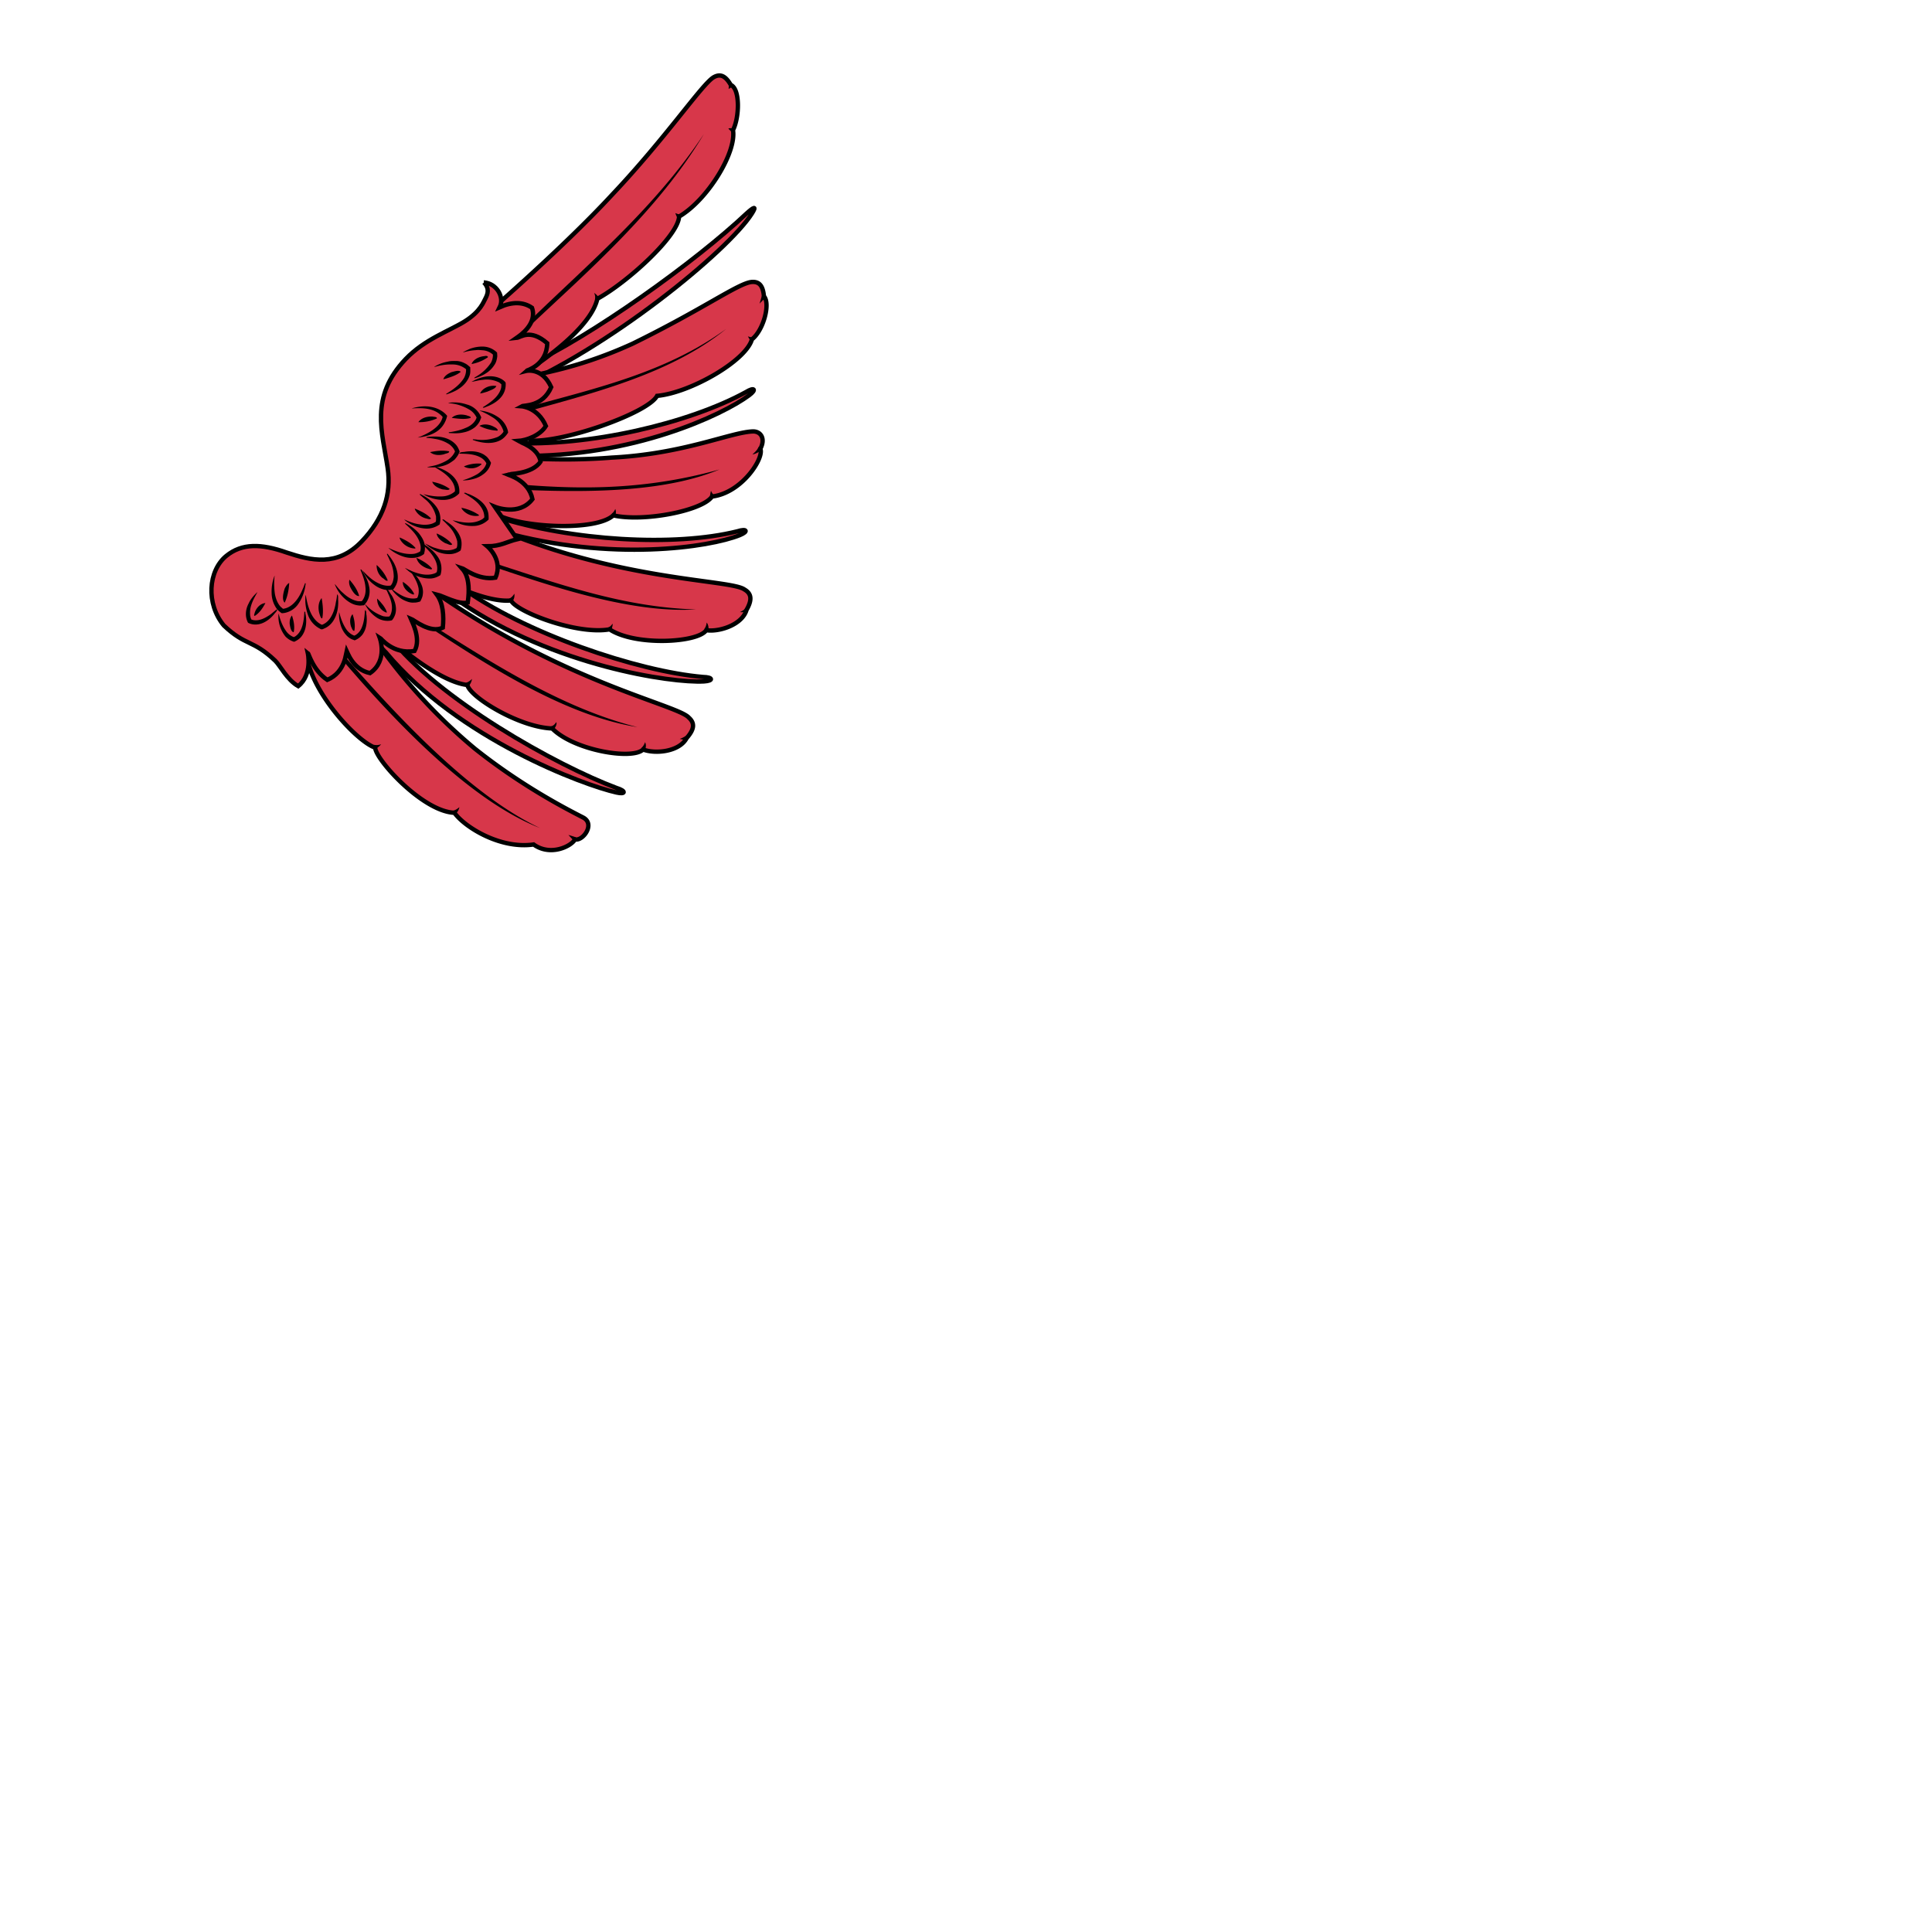 <svg xmlns="http://www.w3.org/2000/svg" fill="#d7374a" stroke="#000" viewBox="50 50 200 200">
<!--source: wappenwiki.org, CC BY-NC-SA 3.0-->
  <g id="wing" stroke-width=".45">
    <path d="M104.37 87.97c6.86-3.13 17.7-10.95 22.92-15.88.75-.68 1.08-.82.54.03-2.45 3.84-14.84 14.03-25.13 18.3-4.12 1.64-.51-1.48 1.67-2.45zm-1.57 7.88c8.17.42 18.54-2.04 24.41-5.26.88-.55 1.15-.27.34.33-2.72 2.03-12.05 6.43-23.74 6.27-1.16.14-4.02-.3-1.01-1.34zm-1.43 7.65c7.8 2.49 18.46 3.12 24.96 1.5 1-.32 1.18.02.25.4-3.15 1.27-13.3 2.78-24.57-.34-1.15-.16-3.8-1.32-.64-1.56zm-3.77 7.18c6.58 4.86 18.5 8.84 25.18 9.4 1.04.02 1.1.4.1.46-3.38.19-15.52-1.6-25.18-8.18-1.04-.53-3.18-2.48-.1-1.68zm-7.29 5.22c5.01 6.47 17.25 13.32 23.52 15.67 1 .3.96.7-.02.47-3.32-.74-16.35-5.53-23.86-14.5-.86-.78-2.38-3.24.36-1.64z"/>
    <path d="M99.44 83.3s8.47-7.24 13.93-13.15c5.57-5.89 9.3-11.44 10.5-12.15.68-.39 1.22-.18 1.78.79.97.4.91 3.33.23 4.68.38 2.3-2.62 7.22-5.58 8.95-.1 2.04-5.4 6.84-8.46 8.51-.9 3.92-9.09 8.62-9.09 8.62m-2.25 7.67c2.04.04 6.82.63 12.82.15 7.5-.38 12.31-2.64 14.64-2.71.82 0 1.3.76.75 1.8.42.95-1.91 4.57-5 4.94-1.01 1.5-7.18 2.66-10.22 1.95-1.79 1.66-9.43 1.3-12.1-.1m-.33 1.32c12.99 5.62 24.56 5.4 26 6.45.73.42.83 1.05.22 2.12-.44 1.52-2.79 2.3-4.17 2.1-.84 1.3-7.34 1.67-10.01-.09-3.36.6-9.65-1.82-10.2-2.99-3.12.31-8.78-2.97-8.78-2.97m1.08 2.22c13.36 9.29 24.92 11.55 26.1 12.87.64.57.6 1.2-.22 2.13-.74 1.4-3.2 1.67-4.51 1.18-1.1 1.1-7.16.1-9.41-2.18-3.41-.12-8.5-3.24-8.78-4.5-3.12-.35-7.97-4.74-7.97-4.74m-2.06-.65a56.84 56.84 0 0010.82 11.99c5 3.98 9.73 6.36 11.16 7.1 1.35.66.01 2.49-.8 2.28-.4.73-2.56 1.78-4.29.53-3.42.5-7.12-1.77-8.2-3.28-3.31-.14-8.17-5.53-8.2-6.74-1.82-.6-6.4-5.46-7.06-9.35m21.4-28.72c1.94-.58 6.2-.96 12.3-3.75 7.35-3.6 10.94-6.26 12.33-6.39.77-.06 1.17.36 1.27 1.47.7.78-.05 3.54-1.24 4.47-.63 2.24-6.4 5.54-9.82 5.85-.95 1.81-10.03 4.97-13.3 4.61"/>
    <path d="M100.1 79.24c.6.65.39 1.2.14 1.68-.18.31-.49 1.32-2.12 2.34-1.63 1.01-4.18 1.87-6.12 3.9-3.78 3.96-2.41 7.62-1.87 11.29.4 2.72-.43 5.23-2.68 7.59-2.53 2.65-5.24 2-7.77 1.16-2.63-.93-4.63-.98-6.26.35-1.88 1.55-2.11 4.95-.25 7.2 2.26 2.15 3 1.44 5.32 3.65.53.51 1.21 1.96 2.38 2.63 1.5-1.18.99-3.45.99-3.45.1.07.54 1.81 2.02 2.8 1.88-.78 1.95-2.84 2-3.03.05.1.63 1.96 2.42 2.33 1.9-1.3 1-3.69 1-3.69.12.07 1.35 1.77 3.61 1.4.74-1.31-.34-3.2-.4-3.35.35.14 2.05 1.58 3.33.93.12-1.2.04-2.54-.63-3.43.68.16 2.25 1.07 3.21.84.4-2.82-.57-3.48-.67-3.6.3.09 1.79 1.32 3.54 1.02.83-1.86-.85-3.25-.85-3.25 1.4 0 2.07-.49 3.1-.73l-2.32-3.36s2.5 1.03 3.9-.79c-.4-1.95-2.47-2.5-2.63-2.57.05-.02 2.6.01 3.47-1.32-.25-1.49-2.21-2.04-2.35-2.13.9-.06 2.3-.57 2.9-1.55-.82-1.92-2.5-2.04-2.5-2.04.23-.13 2.16.07 3.05-1.98-.94-2.1-2.61-1.68-2.61-1.68.04-.04 2.15-.57 2.2-2.87-1.79-1.55-2.76-.59-3.18-.55.3-.21 2.18-1.43 1.6-3.12-.9-.62-2.03-.64-3.34-.06.52-1.05-.33-2.48-1.64-2.56z"/>
    <g fill="#000" stroke="none">
      <path d="M104.93 83.11c6.26-6.06 13-11.78 17.94-19.24-4.8 8.01-12.16 14.33-17.97 19.83zm20.87-19.39l-.4-.4c.13-.1.4-.02.58-.01zm.06-4.82c-.11.12-.33.25-.43.31l.02-.51zm-21.44 41.3c5.9.46 12.56.5 20.06-1.6-5.38 2.25-12.82 2.4-19.83 2.13zm8.88 3.03c.16-.17.3-.31.39-.54.14.32.04.58-.06.84zm10.2-1.78c0-.22.05-.43.1-.65.1.25.25.4.34.53zm4.39-4.4c.27-.27.5-.44.64-.79l.4.22c-.3.3-.69.5-1.04.57zm-7.98-24.99l.55.2-.3.34c-.11-.15-.2-.39-.25-.54zm-8.32 8.92c.06-.24-.01-.47-.08-.66.24.17.44.36.53.66zm-10.05 27.44c6.73 2.18 13.24 4.46 20.52 4.67-6.59.4-14.5-2.25-20.54-4.27zm21.38 6.7c.13-.2.22-.46.23-.67.18.17.24.64.18.9l-.41-.22zm4.41-1.77c-.25.02-.52.03-.74.02.32-.18.45-.23.6-.45zm-14.43 1.63c.3-.1.38-.27.53-.42-.02.29-.09.56-.22.76l-.3-.34zm-10.18-3.02c.25-.1.39-.3.53-.5.04.45-.1.67-.26.86zM95.19 115c5.9 3.71 13.14 8.36 20.8 10.27-7.08-1.13-14.57-5.75-21.21-10.13zm21.21 12.45c.17-.2.3-.37.37-.62.17.29.07.61-.01.9-.1-.04-.25-.2-.36-.28zm4.7-.83c-.25-.04-.5-.07-.74-.13.3-.1.5-.23.66-.32l.08.45zm-14.09-1.42c.3-.06.45-.27.58-.45.1.27-.17.68-.36.85zm-8.76-4.53c.24-.06.45-.23.61-.39-.04.31-.19.6-.42.8a2.5 2.5 0 01-.19-.41zM85.73 118c5.38 6.13 12.94 14.32 20.18 17.72-7.59-2.96-15.62-11.77-20.33-17.24zm23.72 19.1l-.61-.67c.43.13.54.16.77.25zm-12.55-3.18c.25-.05.47-.21.65-.36-.02.26-.26.62-.48.77zm-8.17-6.82c.25.06.52.02.72-.06a1.3 1.3 0 01-.75.51zm16.16-35.04c7.16-1.95 14.25-3.61 20.29-8.02-5.6 4.56-13.48 6.57-20.11 8.42zm23.09-7.1l-.28.35-.28-.49c.27.09.4.09.56.14zm.65-3.53l.26-.88.39.22-.65.66zM92.64 92.27c2-.58 3.2.2 3.65.78-.4 1.72-1.88 2.11-3.06 2.25 1.09-.4 2.38-1.11 2.59-2.14-.82-.94-2.06-.95-3.17-.88l-.01-.01z"/>
      <path d="M93.31 93.7c.32-.46.93-.6 1.46-.58.12.04.51.02.45.2a4.33 4.33 0 01-1.91.38zm.93 4.65c.41-.1.83-.15 1.22-.31.3-.11.6-.25.88-.42.34-.23.63-.54.78-.93.02-.09.02.22-.02.05-.1-.29-.31-.52-.54-.71a3.7 3.7 0 00-1.57-.6c-.28-.06-.56-.08-.84-.11-.04-.11.1-.07.18-.1.24-.03.48-.03.72-.03.75 0 1.52.21 2.06.75.21.2.34.45.44.72.07.07 0 .15-.03.23-.1.26-.28.48-.46.69a5.4 5.4 0 01-.56.39c-.25.14-.53.24-.8.3-.48.13-.97.13-1.46.1v-.01z"/>
      <path d="M94.54 96.8c.64-.13 1.3-.21 1.95-.08.05.2-.37.22-.5.3-.47.13-1.05.13-1.45-.2v-.01zm3.38 2.91a6.5 6.5 0 001.39-.57c.27-.14.5-.36.71-.58.17-.2.3-.43.35-.68.02.1.03.2-.04.05a1.44 1.44 0 00-.57-.57c-.68-.38-1.47-.38-2.22-.4.07-.2.44-.15.64-.2.66-.1 1.39-.04 1.96.33.13.1.26.18.36.31.13.16.24.33.33.51a1.99 1.99 0 01-.85 1.22c-.2.15-.42.26-.64.35-.46.16-.94.26-1.42.25v-.01z"/>
      <path d="M98.05 98.27a3.68 3.68 0 011.77-.27c.06.1-.08.14-.14.2a1.6 1.6 0 01-1.52.16c-.02-.02-.16-.06-.11-.09zm-1.63-6.57a4.1 4.1 0 011.9.17 2.19 2.19 0 011.47 1.27c.07.1-.04.2-.06.3-.1.29-.3.55-.53.76-.35.28-.77.48-1.21.56-.47.12-.95.1-1.42.07-.24 0-.07-.13.06-.1.53-.09 1.05-.2 1.54-.42.45-.17.88-.47 1.1-.91l.1-.25c0 .14 0 .17-.06.02a1.96 1.96 0 00-.83-.83 4.8 4.8 0 00-1.77-.58l-.29-.04v-.02z"/>
      <path d="M96.78 93.24c.4-.37 1.03-.38 1.54-.24.08.05.53.12.38.27-.6.17-1.25.07-1.87 0 0-.01-.06 0-.05-.03zm-1.82-5.27a3.8 3.8 0 011.38-.53c.31-.09.64-.07.96-.07.3.02.58.11.84.25.2.09.37.25.54.4 0 .27.03.54-.05.8-.18.59-.6 1.08-1.11 1.41-.28.2-.6.34-.93.47l-.38.13c-.06-.1.1-.11.15-.17.65-.4 1.29-.89 1.69-1.56.15-.3.22-.62.19-.95.05.1.08.17-.02.05a2.17 2.17 0 00-1.32-.47 5.5 5.5 0 00-1.59.17l-.35.09v-.01z"/>
      <path d="M95.9 89.24c.13-.36.51-.58.85-.72.27-.06.74-.24.95-.03-.44.36-1 .53-1.53.7l-.27.07v-.01zm2.04-2.78c.23-.14.48-.25.73-.36.44-.16.92-.24 1.4-.22a2.15 2.15 0 011.39.62c0 .17.04.34 0 .51-.04.26-.11.52-.26.74-.23.37-.55.69-.92.91-.24.16-.5.27-.77.38l-.38.12c-.08-.08.07-.1.11-.15a4.5 4.5 0 001.6-1.49c.14-.28.21-.59.18-.9.03.07.1.2 0 .08a1.76 1.76 0 00-1.04-.44c-.25-.02-.5-.05-.75-.01-.43.02-.86.11-1.28.23l-.01-.02z"/>
      <path d="M98.82 87.66c.23-.51.84-.76 1.37-.8.21-.07.47.08.2.2a4.2 4.2 0 01-1.56.62v-.02zm.84 4.84a4 4 0 011.86.65c.35.22.64.53.84.9.12.23.22.47.24.74-.2.3-.44.58-.76.76-.69.38-1.52.36-2.26.18-.22-.04-.43-.12-.64-.19 0-.14.2-.02.3-.05a4.3 4.3 0 002.28-.26c.27-.14.5-.36.65-.61-.02.21-.05.1-.07-.05a2.58 2.58 0 00-1.16-1.4 7.1 7.1 0 00-1.28-.65v-.02z"/>
      <path d="M99.64 94.08c.49-.26 1.1-.13 1.56.14.21.08.54.43.13.35a4.41 4.41 0 01-1.69-.48zm-5.82 7.07c.62.16 1.25.27 1.89.24a2.14 2.14 0 001.43-.56c0 .12-.07.11-.04-.08-.02-.77-.62-1.4-1.21-1.83-.28-.2-.58-.38-.88-.56.04-.15.23.03.34.03.77.28 1.55.72 1.95 1.46.2.37.29.8.24 1.22-.43.47-1.07.7-1.7.68-.71 0-1.43-.22-2.02-.6z"/>
      <path d="M94.75 99.87c.64.13 1.27.35 1.8.74-.1.2-.5.05-.7.06-.43-.11-.94-.35-1.11-.8zm4.06-10.34c.84-.5 1.93-.79 2.88-.4.24.1.5.26.65.47a2 2 0 01-.41 1.44c-.42.54-1.05.88-1.69 1.11-.16.1-.4.06-.13-.07.71-.46 1.5-1.01 1.75-1.86.05-.18.04-.35.04-.53.16.3-.2-.14-.34-.15a2.8 2.8 0 00-1.57-.22c-.4.03-.8.15-1.18.21z"/>
      <path d="M99.7 90.73c.27-.6 1.05-.89 1.68-.77-.1.3-.64.44-.92.58-.25.07-.53.17-.76.19zm-2.85 13.12c.98.24 2.1.46 3.03-.08.11-.03.4-.4.25-.12.07-.94-.68-1.69-1.4-2.16a9.9 9.9 0 00-.69-.43c.08-.15.33.07.48.08.84.35 1.75.91 2 1.86.06.25.07.52.06.78-.42.42-1 .67-1.6.67a3.7 3.7 0 01-2.13-.6z"/>
      <path d="M97.78 102.57a4.9 4.9 0 011.8.74c.01.12-.14.08-.21.1a1.8 1.8 0 01-1.54-.7c0-.04-.08-.1-.05-.14zm-3.75 3.7c.28.14.56.28.85.4.42.13.84.27 1.27.29.42.03.86-.05 1.21-.29-.07.09-.13.16-.07 0 .07-.2.05-.43.04-.64a3.48 3.48 0 00-1.03-1.72c-.16-.18-.34-.34-.51-.5.12-.14.32.14.46.19.3.2.6.42.84.7.3.35.55.74.65 1.19.06.27.05.55.01.82-.03.1-.03.22-.1.3a2 2 0 01-1 .35 3.2 3.2 0 01-1.27-.2 4.2 4.2 0 01-1.21-.75c-.04-.05-.15-.09-.14-.14z"/>
      <path d="M95.2 105.22c.6.26 1.18.62 1.61 1.12-.14.2-.5-.07-.7-.1-.37-.2-.77-.49-.89-.91l-.02-.11zm-4.97 1.5c.26.13.52.24.8.34.54.2 1.13.33 1.72.28.3-.02.57-.14.81-.3-.07.12-.1.13-.05-.01.1-.36 0-.75-.14-1.08-.3-.7-.88-1.23-1.44-1.74.04-.12.15.02.22.04.45.24.86.56 1.2.94.24.3.46.63.57 1.01.08.3.09.62.03.92-.03.08-.02.2-.09.26a2 2 0 01-.94.36c-.4.04-.79 0-1.16-.12a4.2 4.2 0 01-1.54-.89h.01z"/>
      <path d="M91.38 105.64c.6.27 1.19.58 1.63 1.08 0 .1-.13.05-.2.05a1.85 1.85 0 01-1.36-.88c-.03-.07-.09-.18-.07-.25zm.46-1.87c.52.23 1.06.45 1.62.51.4.07.82.06 1.2-.05.2-.06.36-.15.52-.26-.06.1-.1.16-.06 0 .04-.15.01-.32.02-.49a3.26 3.26 0 00-1.22-1.87l-.47-.41c.04-.12.13 0 .2.02.52.26 1 .6 1.37 1.05.26.3.46.66.53 1.05a2 2 0 01.01.73c-.02.07-.02.17-.05.24a2.29 2.29 0 01-1.55.42 3.69 3.69 0 01-1.6-.54c-.18-.12-.4-.26-.52-.4z"/>
      <path d="M92.95 102.65c.6.26 1.21.53 1.67 1.02-.11.16-.43 0-.59-.02a1.8 1.8 0 01-1.07-.9l-.02-.09zm-1 6.15c.37.18.74.37 1.13.49.62.2 1.31.3 1.93.06.05 0 .32-.22.22-.1-.08.15 0-.08.01-.15.08-.46-.06-.93-.3-1.33-.29-.52-.72-.94-1.15-1.36-.23-.23.24-.01.32.08.42.27.8.6 1.1 1a2.17 2.17 0 01.38 2.05c-.33.21-.71.35-1.1.35a3.6 3.6 0 01-2.28-.84c-.08-.09-.2-.15-.27-.25z"/>
      <path d="M93.13 107.75c.58.28 1.16.6 1.59 1.1 0 .2-.36 0-.46 0-.46-.16-.93-.48-1.1-.95-.01-.05-.07-.14-.03-.15zm-2.63 3.15c.22.2.47.37.72.53.47.3 1 .54 1.58.53.16 0 .32-.03.47-.1-.06.05-.15.15-.07.02.15-.3.17-.64.13-.97-.09-.5-.33-.95-.58-1.37-.08-.15-.18-.28-.27-.42.06-.09.11.04.17.07.49.4.86.95 1.06 1.55.07.26.1.52.06.78-.02.26-.14.5-.26.74-.21.07-.43.13-.66.12-.25.02-.5-.03-.73-.12-.28-.1-.55-.24-.78-.43a3.8 3.8 0 01-.86-.91s.03 0 .02-.02z"/>
      <path d="M91.7 110.23c.47.3.89.71 1.15 1.2.08.25-.32.01-.4-.03-.37-.22-.72-.6-.75-1.06v-.11zm-4.15-1.15c.46.48.93.95 1.53 1.25.38.2.82.34 1.26.3.06 0 .26-.07.13 0-.12.1.01-.05.04-.1.17-.24.22-.54.25-.82a3.8 3.8 0 00-.42-1.72c-.09-.22-.2-.42-.29-.63.08-.1.12.05.17.1.21.24.38.52.55.8.27.52.45 1.1.4 1.7-.03.39-.22.74-.45 1.05a2.3 2.3 0 01-.82.05 2.68 2.68 0 01-1.16-.52c-.52-.37-.91-.9-1.21-1.45h.01z"/>
      <path d="M89.01 108.5c.48.44.89.98 1.13 1.59-.16.13-.39-.2-.53-.25a1.64 1.64 0 01-.62-1.34H89zm-4.33 1.98c.27.32.52.65.85.92.42.4.93.72 1.5.83a2 2 0 00.51-.01c-.1.05-.17.1-.06-.02.32-.4.41-.93.35-1.43-.05-.63-.29-1.22-.52-1.8.13-.1.2.2.28.28.27.43.5.89.6 1.38.15.58.07 1.22-.26 1.72-.07.1-.17.2-.24.31-.2 0-.4.06-.6.01-.42-.04-.8-.23-1.14-.48a3.84 3.84 0 01-1.29-1.7s.03.01.02-.01z"/>
      <path d="M86.18 110.01c.43.5.83 1.05 1 1.69-.39.04-.73-.56-.9-.88-.12-.24-.19-.56-.1-.81zm-7.33 3.54c.16.61.37 1.22.74 1.74.21.32.53.57.9.69-.24.02-.03-.04.07-.1.56-.37.78-1.07.87-1.7.05-.28.06-.57.08-.86.14-.04.08.21.13.3.14.82.05 1.74-.52 2.37-.2.2-.42.34-.67.45a2.07 2.07 0 01-.9-.55 3.34 3.34 0 01-.72-2.34z"/>
      <path d="M80.23 113.73c.18.55.3 1.15.17 1.72-.3-.06-.36-.58-.41-.84-.02-.3.02-.64.22-.88h.02zm4.89-.33c.15.6.36 1.18.7 1.7.22.34.56.62.95.73-.18.02-.13-.02 0-.07.36-.2.6-.55.73-.93.2-.52.24-1.1.28-1.66.18.02.11.35.16.5.08.7 0 1.48-.44 2.05-.2.24-.44.42-.72.54-.08.07-.18-.04-.28-.05a1.78 1.78 0 01-.58-.38 2.64 2.64 0 01-.66-1.14 3.72 3.72 0 01-.16-1.29h.02z"/>
      <path d="M86.5 113.59c.19.54.29 1.14.18 1.71-.18.04-.26-.3-.33-.41-.14-.41-.17-.96.14-1.3zm-9.86-2.27c-.4.7-.82 1.46-.75 2.29 0 .2.07.4.16.59-.2-.17.06-.02.18-.01.66.12 1.3-.25 1.82-.62l.62-.51c.08.17-.2.37-.31.54-.51.61-1.28 1.14-2.12 1.04a1.64 1.64 0 01-.56-.17c-.34-.62-.27-1.4.06-2 .2-.45.53-.83.89-1.16z"/>
      <path d="M77.47 112.44c-.27.5-.6 1.01-1.1 1.32-.13-.04-.02-.2-.01-.3.15-.5.56-.98 1.1-1.03zm4.18-.86c.12.7.27 1.4.61 2.04.25.46.62.88 1.12 1.08.01.03-.21 0 0-.04.4-.16.7-.48.9-.83.28-.48.42-1.01.5-1.55.07-.25.09-.5.12-.75.16.09.08.44.11.64.02.66-.08 1.35-.41 1.93-.23.44-.61.8-1.08.98-.13.08-.27.1-.4 0a2.53 2.53 0 01-1.24-1.43 4.55 4.55 0 01-.27-1.35c0-.24-.03-.48.04-.72z"/>
      <path d="M83.3 111.93c.11.67.19 1.36.07 2.03-.07.2-.23-.18-.24-.25-.21-.55-.24-1.24.12-1.74.01-.02.02-.05.05-.04zm-4.87-2.33a7.23 7.23 0 00.03 1.9c.09.47.26.94.58 1.3l.31.27c-.1-.02-.18-.05-.03-.05.48-.06.9-.35 1.22-.71.36-.4.6-.87.81-1.36.09-.19.15-.39.23-.58.12 0 .04.13.04.2a4.4 4.4 0 01-.82 2.06 2.23 2.23 0 01-1.39.83c-.1 0-.24.06-.33-.04-.19-.14-.37-.3-.5-.5a2.83 2.83 0 01-.46-1.5 4.51 4.51 0 01.3-1.82z"/>
      <path d="M79.94 110.35c-.04.7-.17 1.4-.47 2.04-.32-.31-.13-1.05 0-1.46.1-.2.26-.49.47-.58zm7.83 2.15a4.41 4.41 0 001.9 1.29c.24.04.5.07.73 0-.22.17 0-.07.04-.18.3-.72.05-1.52-.27-2.18-.06-.16-.14-.3-.21-.46.25.02.4.44.57.63.41.66.65 1.55.27 2.27-.06.12-.14.26-.24.35a2 2 0 01-1.53-.27 3.56 3.56 0 01-1.27-1.45z"/>
      <path d="M89.06 111.98c.41.39.85.92.99 1.4-.02 0-.03.04-.05.04-.77-.3-.97-1-.96-1.44h.02z"/>
    </g>
  </g>
</svg>
